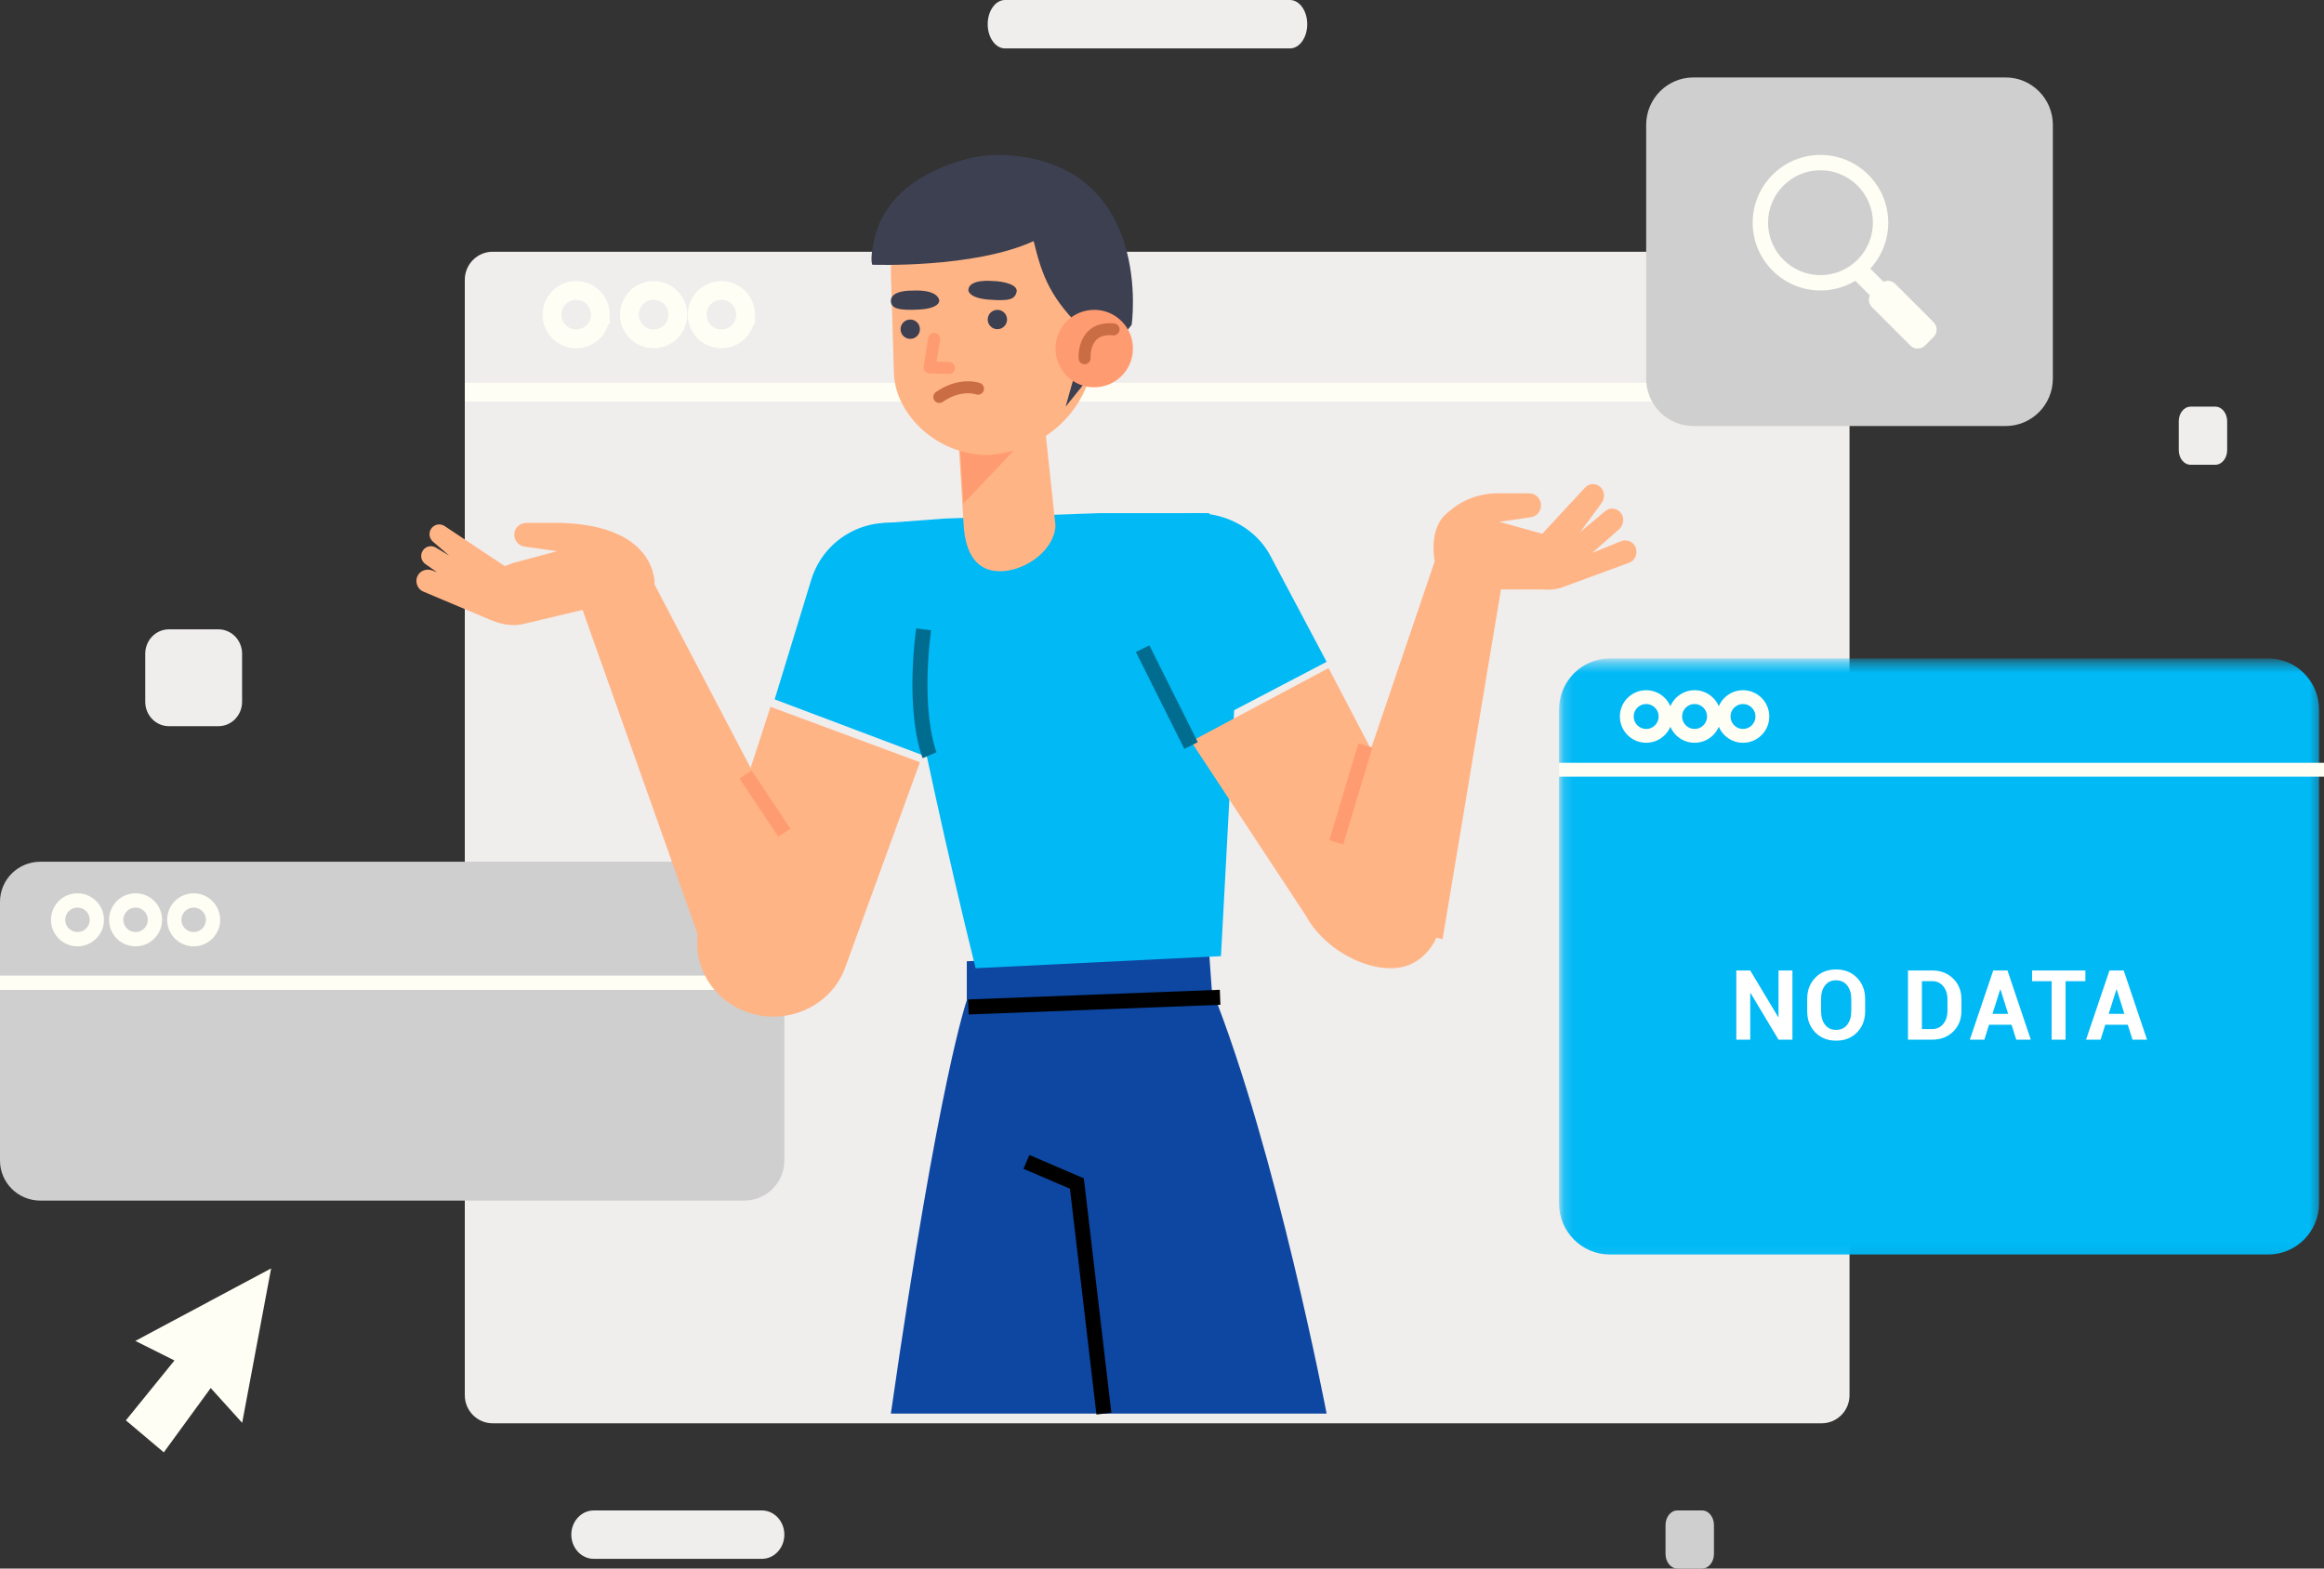 <svg xmlns="http://www.w3.org/2000/svg" xmlns:xlink="http://www.w3.org/1999/xlink" width="240" height="162" viewBox="0 0 240 162">
    <rect x="0" y="0" width="240" height="162" fill="#333333" stroke="none"/>
    <defs>
        <path id="eip5mfapha" d="M0.159 0.375L78.649 0.375 78.649 61.942 0.159 61.942z"/>
    </defs>
    <g fill="none" fill-rule="evenodd">
        <g>
            <g>
                <path fill="#F0EDED" d="M133.213 5h-29.426C102.8 5 102 3.88 102 2.5s.8-2.5 1.787-2.5h29.426C134.2 0 135 1.12 135 2.5s-.8 2.5-1.787 2.5M22.562 75h-5.124C16.092 75 15 73.873 15 72.483v-4.966C15 66.127 16.092 65 17.438 65h5.124C23.91 65 25 66.127 25 67.517v4.966C25 73.873 23.909 75 22.562 75" transform="translate(-60 -251) translate(60 251)"/>
                <path fill="#CFCFCF" d="M175.781 162h-2.562c-.673 0-1.219-.676-1.219-1.51v-2.98c0-.834.546-1.51 1.219-1.51h2.562c.673 0 1.219.676 1.219 1.51v2.98c0 .834-.546 1.51-1.219 1.51" transform="translate(-60 -251) translate(60 251)"/>
                <path fill="#F0EDED" d="M228.781 48h-2.562c-.673 0-1.219-.676-1.219-1.51v-2.98c0-.834.546-1.51 1.219-1.51h2.562c.674 0 1.219.676 1.219 1.51v2.98c0 .834-.545 1.51-1.219 1.51" transform="translate(-60 -251) translate(60 251)"/>
                <path fill="#FEFEF4" d="M28 131L13.977 138.492 18.017 140.51 13 146.695 16.915 150 21.76 143.358 25.009 146.95z" transform="translate(-60 -251) translate(60 251)"/>
                <path fill="#F0EDED" d="M78.674 161H61.326c-1.285 0-2.326-1.12-2.326-2.5 0-1.381 1.041-2.5 2.326-2.5h17.348c1.285 0 2.326 1.119 2.326 2.5 0 1.38-1.041 2.5-2.326 2.5M188.122 147H50.878c-1.59 0-2.878-1.298-2.878-2.9V28.9c0-1.602 1.288-2.9 2.878-2.9h137.244c1.59 0 2.878 1.298 2.878 2.9v115.2c0 1.602-1.289 2.9-2.878 2.9" transform="translate(-60 -251) translate(60 251)"/>
                <path stroke="#FEFEF4" stroke-width="1.941" d="M48 40.5L191 40.5" transform="translate(-60 -251) translate(60 251)"/>
                <path d="M188.122 147H50.878c-1.59 0-2.878-1.298-2.878-2.9V28.9c0-1.602 1.288-2.9 2.878-2.9h137.244c1.59 0 2.878 1.298 2.878 2.9v115.2c0 1.602-1.289 2.9-2.878 2.9z" transform="translate(-60 -251) translate(60 251)"/>
                <path stroke="#FEFEF4" stroke-width="1.941" d="M62 32.5c0 1.38-1.12 2.5-2.5 2.5S57 33.88 57 32.5c0-1.381 1.12-2.5 2.5-2.5s2.5 1.119 2.5 2.5zM70 32.5c0 1.38-1.12 2.5-2.5 2.5S65 33.88 65 32.5c0-1.381 1.12-2.5 2.5-2.5s2.5 1.119 2.5 2.5zM77 32.5c0 1.38-1.12 2.5-2.5 2.5S72 33.88 72 32.5c0-1.381 1.12-2.5 2.5-2.5s2.5 1.119 2.5 2.5z" transform="translate(-60 -251) translate(60 251)"/>
                <path fill="#CFCFCF" d="M76.833 124H4.167C1.865 124 0 122.149 0 119.865v-26.73C0 90.851 1.865 89 4.167 89h72.666C79.134 89 81 90.851 81 93.135v26.73c0 2.284-1.866 4.135-4.167 4.135" transform="translate(-60 -251) translate(60 251)"/>
                <path stroke="#FEFEF4" stroke-width="1.477" d="M10 95c0 1.104-.895 2-2 2s-2-.896-2-2 .895-2 2-2 2 .896 2 2zM16 95c0 1.104-.895 2-2 2s-2-.896-2-2 .895-2 2-2 2 .896 2 2zM22 95c0 1.104-.895 2-2 2s-2-.896-2-2 .895-2 2-2 2 .896 2 2zM0 101.5L81 101.5" transform="translate(-60 -251) translate(60 251)"/>
                <path fill="#CFCFCF" d="M207.126 44h-32.252c-2.692 0-4.874-2.196-4.874-4.906V12.906c0-2.71 2.182-4.906 4.874-4.906h32.252c2.692 0 4.874 2.196 4.874 4.906v26.188c0 2.71-2.182 4.906-4.874 4.906" transform="translate(-60 -251) translate(60 251)"/>
                <path fill="#FEFEF4" d="M188 17.586c-2.985 0-5.414 2.429-5.414 5.414s2.429 5.414 5.414 5.414 5.414-2.429 5.414-5.414-2.429-5.414-5.414-5.414M188 30c-3.86 0-7-3.14-7-7s3.14-7 7-7 7 3.14 7 7-3.14 7-7 7" transform="translate(-60 -251) translate(60 251)"/>
                <path fill="#FEFEF4" d="M193.593 31L191 28.407 192.407 27 195 29.593z" transform="translate(-60 -251) translate(60 251)"/>
                <path fill="#FEFEF4" d="M195.72 29.315l3.965 3.965c.42.42.42 1.102 0 1.523l-.882.882c-.42.42-1.102.42-1.523 0l-3.965-3.965c-.42-.42-.42-1.102 0-1.523l.882-.882c.421-.42 1.103-.42 1.523 0" transform="translate(-60 -251) translate(60 251)"/>
                <g transform="translate(-60 -251) translate(60 251) translate(161 68)">
                    <mask id="4kyft3czpb" fill="#fff">
                        <use xlink:href="#eip5mfapha"/>
                    </mask>
                    <path fill="#00B9F5" d="M73.231 61.568H5.258C2.354 61.568 0 59.2 0 56.28V5.287C0 2.367 2.354 0 5.258 0H73.23c2.904 0 5.259 2.367 5.259 5.287V56.28c0 2.92-2.355 5.287-5.259 5.287" mask="url(#4kyft3czpb)"/>
                    <path fill="#FFF" fill-rule="nonzero" d="M19.747 39.378v-4.816l.03-.004 2.89 4.82h1.438v-7.147h-1.438v4.81l-.03.006-2.89-4.816h-1.438v7.147h1.438zm8.867.103c.89 0 1.612-.285 2.167-.856.555-.571.832-1.297.832-2.177V35.16c0-.873-.279-1.598-.837-2.172-.558-.574-1.282-.862-2.171-.862-.884 0-1.6.288-2.15.862-.55.574-.825 1.299-.825 2.172v1.287c0 .877.276 1.602.827 2.174.552.573 1.271.86 2.157.86zm0-1.114c-.489 0-.87-.178-1.142-.535-.273-.357-.409-.818-.409-1.384v-1.296c0-.557.136-1.013.406-1.37.271-.357.65-.535 1.136-.535.492 0 .878.178 1.157.535.279.357.418.813.418 1.37v1.296c0 .566-.138 1.027-.413 1.384-.276.357-.66.535-1.153.535zm9.926 1.011c.876 0 1.598-.277 2.166-.832.568-.554.852-1.27.852-2.148v-1.183c0-.873-.284-1.59-.852-2.147-.568-.558-1.29-.837-2.166-.837h-2.502v7.147h2.502zm0-1.1h-1.064v-4.943h1.064c.472 0 .853.175 1.142.525.289.35.433.799.433 1.346v1.192c0 .55-.144 1.001-.433 1.353-.289.352-.67.528-1.142.528zm5.386 1.1l.482-1.541h2.325l.487 1.541h1.502l-2.408-7.147h-1.472l-2.418 7.147h1.502zm2.457-2.665h-1.62l.798-2.519h.03l.792 2.519zm5.928 2.665v-6.043h2.048v-1.104h-5.505v1.104h2.019v6.043h1.438zm3.618 0l.483-1.541h2.324l.487 1.541h1.502l-2.408-7.147h-1.472l-2.418 7.147h1.502zm2.457-2.665h-1.62l.798-2.519h.03l.792 2.519z" mask="url(#4kyft3czpb)"/>
                </g>
                <path stroke="#FEFEF4" stroke-width="1.43" d="M172 74c0 1.105-.895 2-2 2-1.104 0-2-.895-2-2s.896-2 2-2c1.105 0 2 .895 2 2zM177 74c0 1.105-.895 2-2 2-1.104 0-2-.895-2-2s.896-2 2-2c1.105 0 2 .895 2 2zM182 74c0 1.105-.895 2-2 2-1.104 0-2-.895-2-2s.896-2 2-2c1.105 0 2 .895 2 2zM161 79.5L240 79.5" transform="translate(-60 -251) translate(60 251)"/>
                <path fill="#0D47A1" d="M124.84 98l-24.998 1.281v4.036S96.982 111.263 92 146h45s-5.195-27.166-11.862-43.819L124.84 98z" transform="translate(-60 -251) translate(60 251)"/>
                <path stroke="#000" stroke-width="1.552" d="M100 104L126 103M106 120L111.211 122.236 114 146" transform="translate(-60 -251) translate(60 251)"/>
                <path fill="#FFB485" d="M79.568 73L95 78.724l-7.669 21.079c-1.51 4.394-6.725 6.468-11.014 4.38-3.42-1.666-5.095-5.462-3.968-8.99L79.569 73z" transform="translate(-60 -251) translate(60 251)"/>
                <path fill="#00B9F5" d="M83.773 59.896c1.377-4.503 6.18-6.968 10.61-5.445 4.307 1.48 6.625 6.176 5.194 10.525L95.293 78 80 72.23l3.773-12.334z" transform="translate(-60 -251) translate(60 251)"/>
                <path fill="#FFB485" d="M85 93.602l-17.403-33.23s.397-6.004-9.507-6.362l.003.009c-.135-.007-.27-.019-.405-.019h-3.31c-.615 0-1.175.436-1.26 1.05-.097.709.397 1.32 1.06 1.403l3.34.476-4.543 1.22-.849.316-6.186-4.116c-.492-.354-1.182-.19-1.467.347-.223.422-.123.944.242 1.25.381.32.996.852 1.666 1.434l-1.366-.823c-.52-.313-1.193-.095-1.434.464-.19.439-.048.95.34 1.227l1.219.864-.475-.186c-.52-.204-1.136-.057-1.454.406-.431.629-.173 1.484.513 1.773l6.76 2.849c1.167.492 2.282.799 3.654.471l6.026-1.43L73.647 101 85 93.602z" transform="translate(-60 -251) translate(60 251)"/>
                <path stroke="#FF9B70" stroke-width="1.5" d="M77 80L81 86" transform="translate(-60 -251) translate(60 251)"/>
                <path fill="#00B9F5" d="M97.537 53.558l-6.537.49s3.526 20.773 9.75 45.952l25.34-1.25L128 63.117 124.871 53h-11.353l-15.98.558z" transform="translate(-60 -251) translate(60 251)"/>
                <path stroke="#006C8F" stroke-width="1.552" d="M96 78s-1.746-4.044-.624-13" transform="translate(-60 -251) translate(60 251)"/>
                <path fill="#FFB485" d="M137.202 69L123 76.574l11.82 17.94c2.232 4.155 7.88 6.558 10.98 5.017 3.357-1.668 3.99-6.381 2.285-9.728L137.202 69z" transform="translate(-60 -251) translate(60 251)"/>
                <path fill="#00B9F5" d="M131.198 57.415c-2.118-3.992-7.391-5.577-11.648-3.501-4.14 2.019-5.745 6.74-3.598 10.581L122.384 76 137 68.354l-5.802-10.939z" transform="translate(-60 -251) translate(60 251)"/>
                <path stroke="#006C8F" stroke-width="1.552" d="M123 77L118 67" transform="translate(-60 -251) translate(60 251)"/>
                <path fill="#FFB485" d="M167.376 55.908l-2.95 1.197 2.771-2.437c.46-.404.588-1.117.241-1.627-.398-.585-1.16-.674-1.667-.25l-2.578 2.158 2.197-2.987c.366-.497.345-1.221-.1-1.643-.508-.482-1.271-.4-1.679.127l-4.34 4.68-4.43-1.229 3.258-.478c.646-.084 1.128-.7 1.032-1.414-.082-.617-.628-1.056-1.228-1.056h-3.228c-1.907 0-3.77.692-5.18 2.009-.024.019-.046.031-.07.051-1.981 1.625-1.26 4.953-1.26 4.953L136 93.76 148.976 97l6.03-36.124 4.438.008c.275.027.552.026.827.002h.034c.474-.046.946-.163 1.396-.36l6.593-2.425c.669-.29.92-1.15.5-1.785-.31-.465-.91-.614-1.418-.408z" transform="translate(-60 -251) translate(60 251)"/>
                <path stroke="#FF9B70" stroke-width="1.5" d="M141 77L138 87" transform="translate(-60 -251) translate(60 251)"/>
                <path fill="#FFB485" d="M99 45.702l.514 8.48c.175 2.979 1.336 5.008 4.131 4.804 2.386-.174 5.224-2.178 5.355-4.682L107.578 41 99 45.702z" transform="translate(-60 -251) translate(60 251)"/>
                <path fill="#FF9B70" d="M99.499 52L109 42 99 43.836z" transform="translate(-60 -251) translate(60 251)"/>
                <path fill="#FFB485" d="M102.042 47c-5.242.016-9.57-4.14-9.727-8.448l-.308-10.168c-.197-5.4 3.897-9.984 9.253-10.36 5.482-.383 11.196 3.712 11.578 9.231l.16 8.18c.123 6.327-4.685 11.126-10.956 11.565" transform="translate(-60 -251) translate(60 251)"/>
                <path stroke="#FF9B70" stroke-linecap="round" stroke-linejoin="round" stroke-width="1.238" d="M96.469 35L96 37.944 98 38" transform="translate(-60 -251) translate(60 251)"/>
                <path fill="#3D4051" d="M102.453 29.02s-2.428-.241-2.453.956c0 0 .002.81 2.12.97 2.12.162 2.67-.026 2.864-.788.193-.761-1.392-1.13-2.531-1.138M94.242 30.013s2.519-.203 2.756 1.01c0 0 .141.821-2.065.947-2.207.126-2.89-.147-2.931-.841-.05-.827 1.04-1.128 2.24-1.116M95 33.967c.018.552-.415 1.014-.967 1.032-.552.019-1.014-.414-1.032-.966-.019-.552.414-1.014.966-1.032.552-.019 1.014.414 1.032.966M104 32.967c.018.552-.415 1.014-.967 1.032-.552.019-1.014-.414-1.032-.966-.019-.552.414-1.014.966-1.032.552-.019 1.014.414 1.032.966" transform="translate(-60 -251) translate(60 251)"/>
                <path stroke="#CA6D45" stroke-linecap="round" stroke-linejoin="round" stroke-width="1.238" d="M101 40.145s-1.812-.665-4 .855" transform="translate(-60 -251) translate(60 251)"/>
                <path fill="#3D4051" d="M99.868 16.413c-3.124.808-8.734 3.054-9.695 8.878-.32 1.535-.098 2.05-.098 2.05s10.477.398 16.67-2.44c.893 3.663 1.716 5.93 5.445 9.498L110.046 42l6.812-8.437c.024.123 2.387-16.747-13.12-17.547-1.3-.067-2.611.072-3.87.397z" transform="translate(-60 -251) translate(60 251)"/>
                <path fill="#FF9B70" d="M116.99 35.722c.154 2.204-1.509 4.115-3.712 4.268-2.204.154-4.114-1.509-4.268-3.712-.153-2.204 1.509-4.115 3.712-4.268 2.204-.154 4.115 1.509 4.268 3.712" transform="translate(-60 -251) translate(60 251)"/>
                <path stroke="#CA6D45" stroke-linecap="round" stroke-linejoin="round" stroke-width="1.238" d="M112.004 37s-.232-3.279 2.996-2.98" transform="translate(-60 -251) translate(60 251)"/>
            </g>
        </g>
    </g>
</svg>

